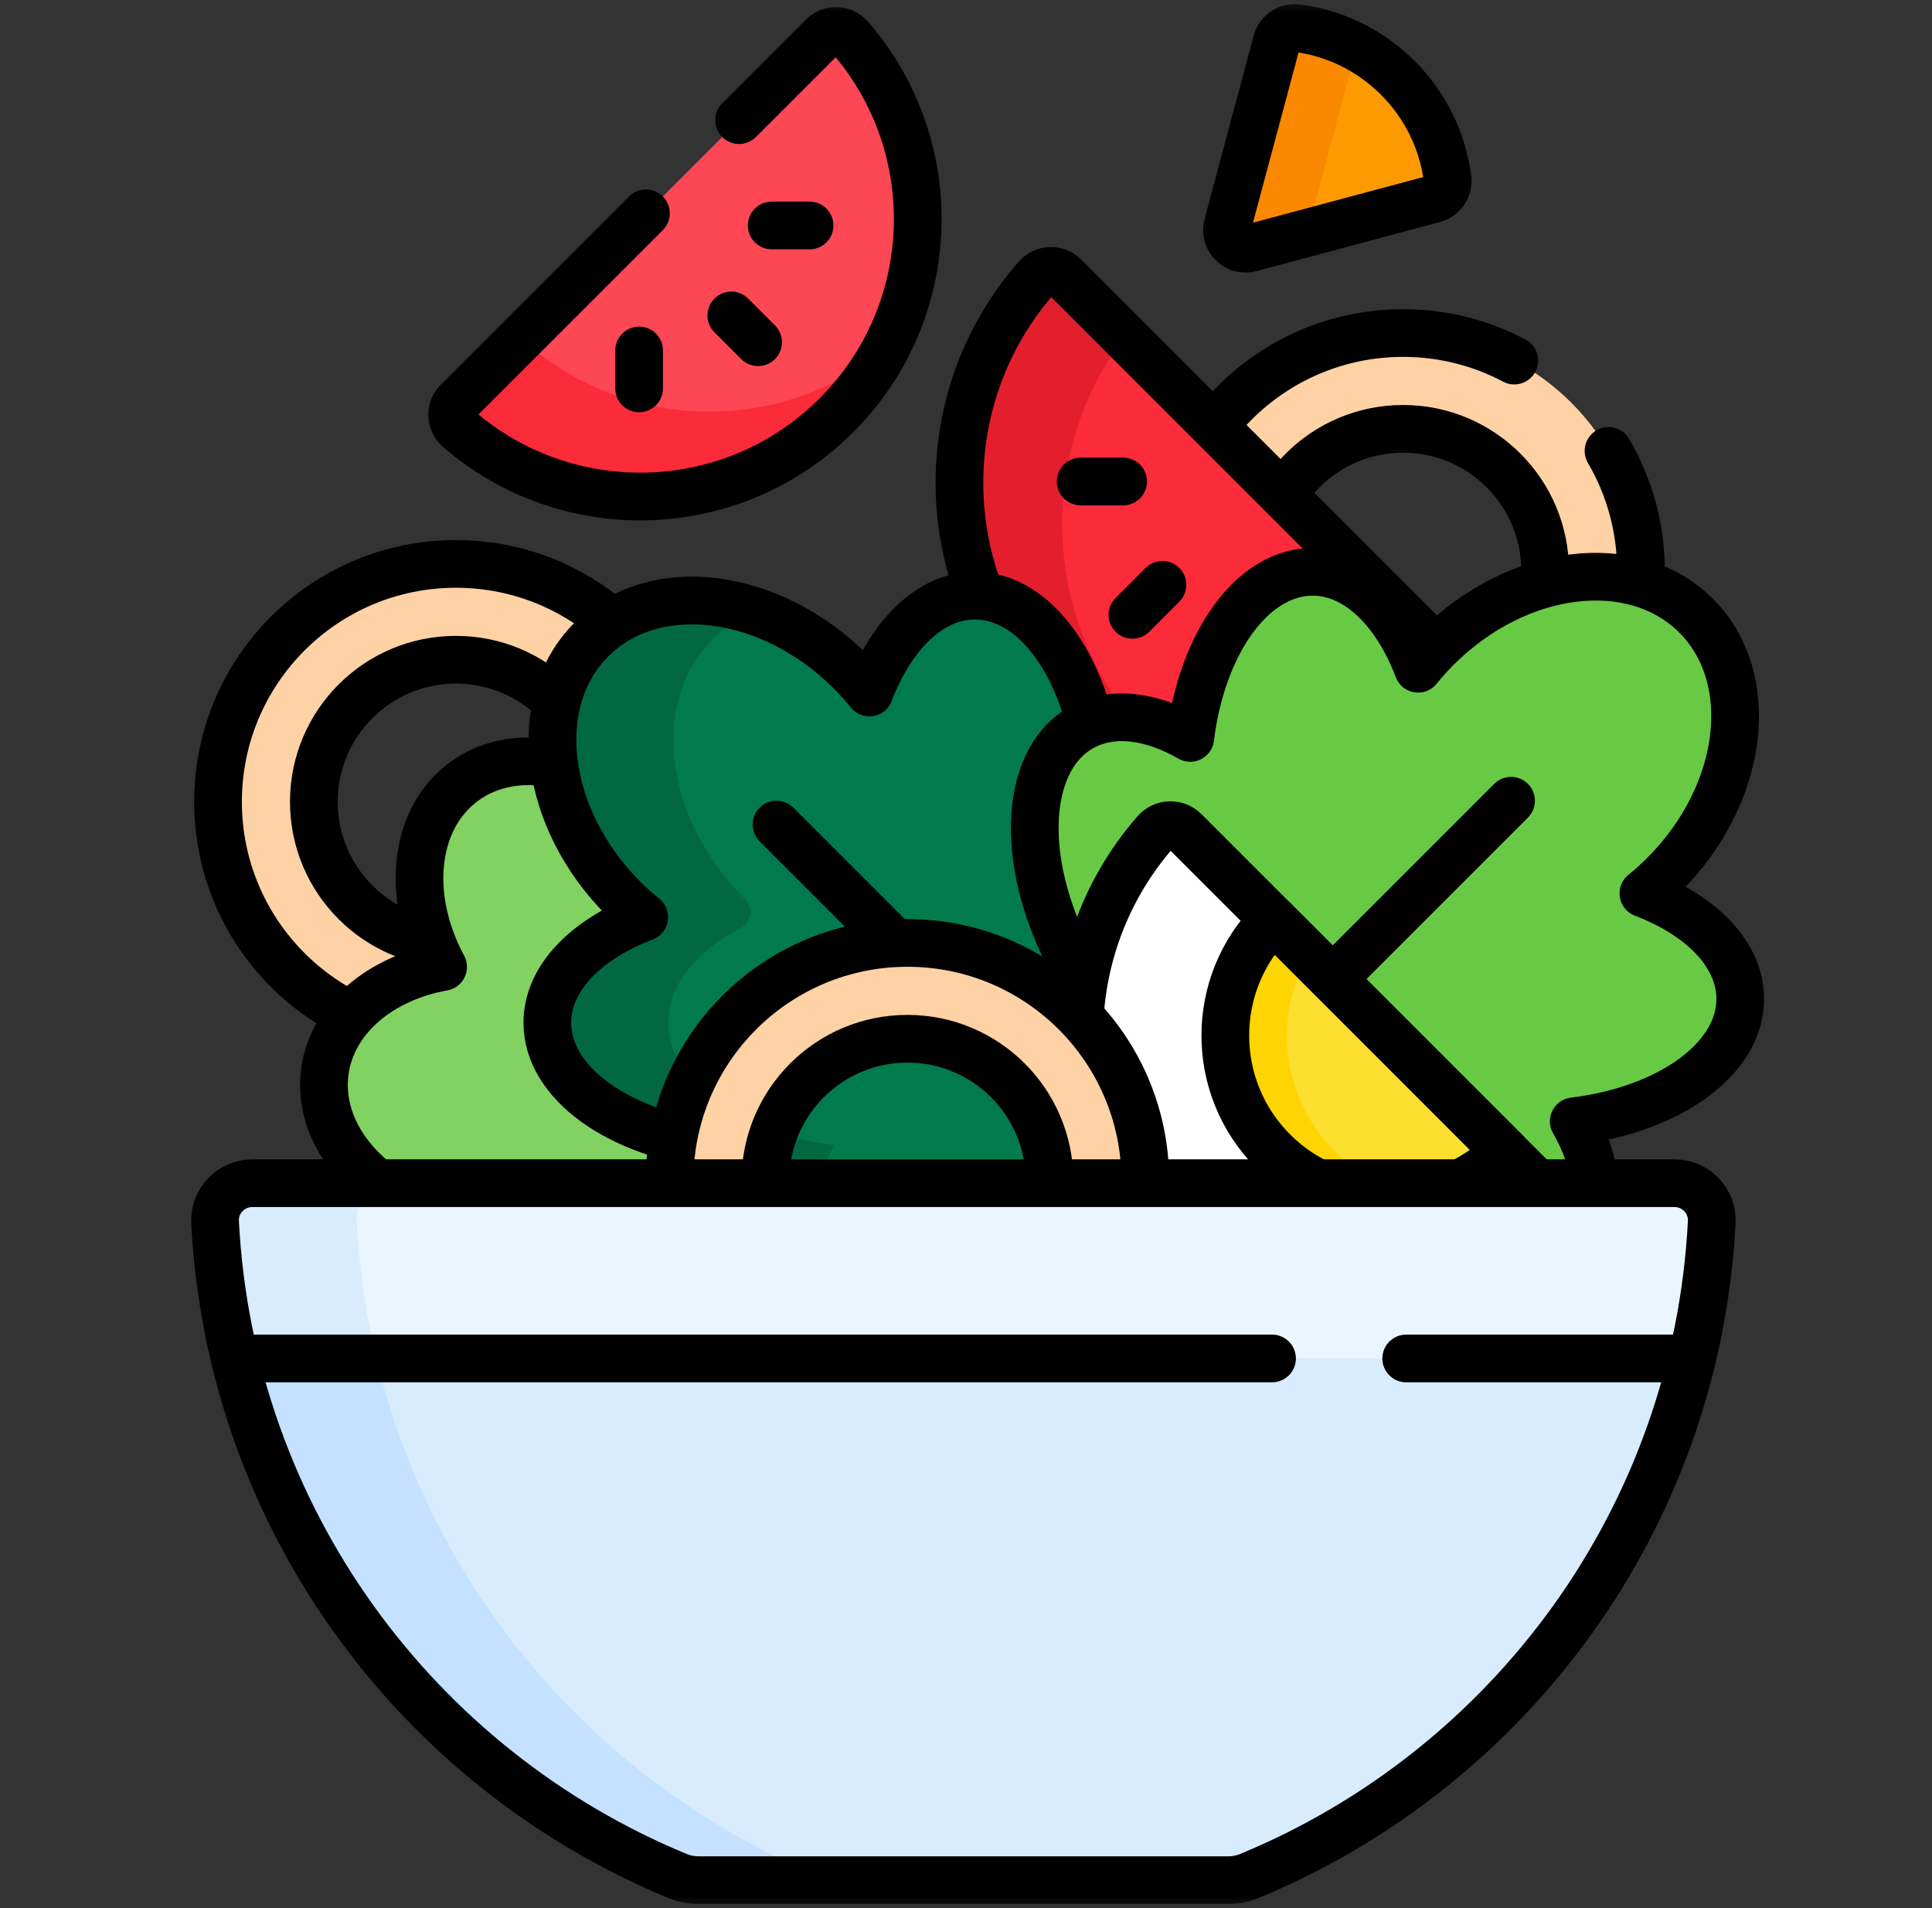 <svg width="81" height="80" viewBox="0 0 81 80" fill="none" xmlns="http://www.w3.org/2000/svg">
<rect x="0" y="0" width="81" height="80" fill="#333333" stroke="none"/>
<mask id="mask0_4553_760" style="mask-type:luminance" maskUnits="userSpaceOnUse" x="0" y="0" width="81" height="80">
<path d="M0.988 0H80.987V80H0.988V0Z" fill="white"/>
</mask>
<g mask="url(#mask0_4553_760)">
<path d="M58.825 29.892C55.535 29.892 52.868 27.226 52.868 23.936C52.868 20.647 55.535 17.98 58.825 17.98C62.114 17.98 64.781 20.647 64.781 23.936C64.781 27.226 62.114 29.892 58.825 29.892ZM58.825 13.963C53.317 13.963 48.851 18.428 48.851 23.936C48.851 29.445 53.317 33.91 58.825 33.91C64.333 33.91 68.798 29.445 68.798 23.936C68.798 18.428 64.333 13.963 58.825 13.963Z" fill="#FED2A4"/>
<path d="M63.487 15.118C62.096 14.381 60.509 13.963 58.825 13.963C53.317 13.963 48.851 18.428 48.851 23.936C48.851 29.445 53.317 33.91 58.825 33.91C64.333 33.91 68.798 29.445 68.798 23.936C68.798 22.102 68.303 20.383 67.438 18.906M58.825 29.892C55.535 29.892 52.868 27.226 52.868 23.936C52.868 20.647 55.535 17.98 58.825 17.98C62.114 17.98 64.781 20.647 64.781 23.936C64.781 27.226 62.114 29.892 58.825 29.892Z" stroke="black" stroke-width="2" stroke-miterlimit="10" stroke-linecap="round" stroke-linejoin="round"/>
<path d="M19.114 39.572C15.825 39.572 13.158 36.906 13.158 33.616C13.158 30.327 15.825 27.66 19.114 27.66C22.404 27.66 25.07 30.327 25.07 33.616C25.07 36.906 22.404 39.572 19.114 39.572ZM19.114 23.643C13.606 23.643 9.141 28.108 9.141 33.616C9.141 39.124 13.606 43.589 19.114 43.589C24.622 43.589 29.088 39.124 29.088 33.616C29.088 28.108 24.622 23.643 19.114 23.643Z" fill="#FED2A4"/>
<path d="M19.114 39.572C15.825 39.572 13.158 36.906 13.158 33.616C13.158 30.327 15.825 27.66 19.114 27.66C22.404 27.66 25.07 30.327 25.07 33.616C25.07 36.906 22.404 39.572 19.114 39.572ZM19.114 23.643C13.606 23.643 9.141 28.108 9.141 33.616C9.141 39.124 13.606 43.589 19.114 43.589C24.622 43.589 29.088 39.124 29.088 33.616C29.088 28.108 24.622 23.643 19.114 23.643Z" stroke="black" stroke-width="2" stroke-miterlimit="10" stroke-linecap="round" stroke-linejoin="round"/>
<path d="M44.045 29.463C48.941 34.358 56.759 34.549 61.882 30.037C62.223 29.737 62.244 29.213 61.923 28.893L44.615 11.585C44.295 11.264 43.771 11.285 43.471 11.626C38.959 16.749 39.15 24.568 44.045 29.463Z" fill="#FB2B3A"/>
<path d="M48.35 31.179C43.695 26.524 43.297 19.229 47.149 14.118L44.615 11.585C44.295 11.264 43.771 11.285 43.471 11.626C38.959 16.75 39.15 24.568 44.045 29.463C45.926 31.344 48.239 32.528 50.665 33.02C49.843 32.505 49.065 31.894 48.35 31.179Z" fill="#E41F2D"/>
<path d="M44.045 29.463C48.941 34.358 56.759 34.549 61.882 30.037C62.223 29.737 62.244 29.213 61.923 28.893L44.615 11.585C44.295 11.264 43.771 11.285 43.471 11.626C38.959 16.749 39.15 24.568 44.045 29.463Z" stroke="black" stroke-width="2" stroke-miterlimit="10" stroke-linecap="round" stroke-linejoin="round"/>
<path d="M47.477 25.779L48.736 24.52" stroke="black" stroke-width="2" stroke-miterlimit="10" stroke-linecap="round" stroke-linejoin="round"/>
<path d="M45.308 20.187H47.089" stroke="black" stroke-width="2" stroke-miterlimit="10" stroke-linecap="round" stroke-linejoin="round"/>
<path d="M52.965 28.2V26.419" stroke="black" stroke-width="2" stroke-miterlimit="10" stroke-linecap="round" stroke-linejoin="round"/>
<path d="M35.069 17.409C39.414 13.065 39.604 6.139 35.641 1.568C35.343 1.225 34.817 1.206 34.496 1.527L19.187 16.836C18.866 17.157 18.885 17.683 19.227 17.981C23.799 21.944 30.724 21.754 35.069 17.409Z" fill="#FD4755"/>
<path d="M22.122 14.423C22.022 14.336 21.953 14.229 21.909 14.114L19.187 16.836C18.866 17.157 18.885 17.683 19.227 17.981C23.799 21.944 30.724 21.754 35.069 17.409C35.918 16.56 36.606 15.612 37.138 14.602C32.78 18.204 26.414 18.144 22.122 14.423Z" fill="#FB2B3A"/>
<path d="M27.081 8.942L19.187 16.836C18.866 17.157 18.885 17.683 19.227 17.981C23.799 21.944 30.724 21.754 35.069 17.409C39.414 13.065 39.604 6.139 35.641 1.568C35.343 1.225 34.817 1.206 34.496 1.527L30.987 5.036" stroke="black" stroke-width="2" stroke-miterlimit="10" stroke-linecap="round" stroke-linejoin="round"/>
<path d="M31.783 14.348L30.66 13.225" stroke="black" stroke-width="2" stroke-miterlimit="10" stroke-linecap="round" stroke-linejoin="round"/>
<path d="M26.795 16.283V14.694" stroke="black" stroke-width="2" stroke-miterlimit="10" stroke-linecap="round" stroke-linejoin="round"/>
<path d="M33.942 9.453H32.354" stroke="black" stroke-width="2" stroke-miterlimit="10" stroke-linecap="round" stroke-linejoin="round"/>
<path d="M31.082 41.761C30.523 41.761 29.978 41.819 29.452 41.928C30.134 39.935 29.652 37.324 27.997 35.146C25.636 32.04 21.784 30.994 19.395 32.81C17.3 34.403 17.024 37.666 18.578 40.539C15.951 41.012 13.924 42.686 13.62 44.919C13.214 47.893 16.02 50.731 19.886 51.258C21.059 51.418 22.194 51.345 23.219 51.085C23.859 54.85 27.135 57.718 31.082 57.718C35.489 57.718 39.061 54.146 39.061 49.739C39.061 45.333 35.489 41.761 31.082 41.761Z" fill="#81D261"/>
<path d="M31.082 41.761C30.523 41.761 29.978 41.819 29.452 41.928C30.134 39.935 29.652 37.324 27.997 35.146C25.636 32.04 21.784 30.994 19.395 32.81C17.3 34.403 17.024 37.666 18.578 40.539C15.951 41.012 13.924 42.686 13.62 44.919C13.214 47.893 16.02 50.731 19.886 51.258C21.059 51.418 22.194 51.345 23.219 51.085C23.859 54.85 27.135 57.718 31.082 57.718C35.489 57.718 39.061 54.146 39.061 49.739C39.061 45.333 35.489 41.761 31.082 41.761Z" stroke="black" stroke-width="2" stroke-miterlimit="10" stroke-linecap="round" stroke-linejoin="round"/>
<path d="M29.498 52.609C28.758 51.328 28.978 49.658 29.928 48.01C25.945 47.525 22.947 45.412 22.947 42.879C22.947 41.017 24.568 39.384 27.008 38.455C26.713 38.216 26.426 37.96 26.149 37.684C22.774 34.308 22.168 29.441 24.797 26.812C27.426 24.183 32.294 24.788 35.669 28.163C35.95 28.444 36.21 28.736 36.452 29.035C37.38 26.594 39.014 24.973 40.876 24.973C43.406 24.973 45.516 27.962 46.005 31.936C47.65 30.992 49.316 30.774 50.595 31.513C53.099 32.959 53.176 37.514 50.766 41.688C49.19 44.419 46.94 46.309 44.871 46.885C44.295 48.954 42.404 51.204 39.674 52.781C35.5 55.19 30.944 55.114 29.498 52.609Z" fill="#017B4E"/>
<path d="M34.57 52.609C33.83 51.328 34.05 49.658 34.999 48.01C31.017 47.525 28.019 45.412 28.019 42.879C28.019 41.292 29.196 39.871 31.054 38.911C31.514 38.674 31.595 38.057 31.229 37.692C31.226 37.689 31.224 37.686 31.221 37.684C27.845 34.308 27.24 29.441 29.869 26.812C30.387 26.293 30.994 25.902 31.658 25.632C29.107 24.77 26.489 25.12 24.797 26.812C22.168 29.441 22.773 34.308 26.149 37.684C26.425 37.96 26.713 38.216 27.007 38.455C24.568 39.384 22.947 41.017 22.947 42.879C22.947 45.412 25.945 47.525 29.928 48.01C28.978 49.658 28.758 51.328 29.498 52.609C30.573 54.472 33.368 54.99 36.447 54.144C35.628 53.825 34.976 53.313 34.57 52.609Z" fill="#026841"/>
<path d="M29.498 52.609C28.758 51.328 28.978 49.658 29.928 48.01C25.945 47.525 22.947 45.412 22.947 42.879C22.947 41.017 24.568 39.384 27.008 38.455C26.713 38.216 26.426 37.96 26.149 37.684C22.774 34.308 22.168 29.441 24.797 26.812C27.426 24.183 32.294 24.788 35.669 28.163C35.95 28.444 36.21 28.736 36.452 29.035C37.38 26.594 39.014 24.973 40.876 24.973C43.406 24.973 45.516 27.962 46.005 31.936C47.65 30.992 49.316 30.774 50.595 31.513C53.099 32.959 53.176 37.514 50.766 41.688C49.19 44.419 46.94 46.309 44.871 46.885C44.295 48.954 42.404 51.204 39.674 52.781C35.5 55.19 30.944 55.114 29.498 52.609Z" stroke="black" stroke-width="2" stroke-miterlimit="10" stroke-linecap="round" stroke-linejoin="round"/>
<path d="M32.555 34.569L47.952 49.966" stroke="black" stroke-width="2" stroke-miterlimit="10" stroke-linecap="round" stroke-linejoin="round"/>
<path d="M66.409 51.612C67.149 50.33 66.929 48.66 65.98 47.013C69.963 46.528 72.96 44.415 72.96 41.882C72.96 40.02 71.34 38.386 68.9 37.458C69.194 37.219 69.482 36.963 69.758 36.686C73.134 33.311 73.739 28.443 71.11 25.814C68.481 23.185 63.614 23.791 60.238 27.166C59.957 27.447 59.697 27.738 59.455 28.038C58.527 25.597 56.893 23.975 55.031 23.975C52.502 23.975 50.391 26.965 49.902 30.939C48.257 29.994 46.592 29.777 45.312 30.515C42.808 31.961 42.731 36.517 45.141 40.691C46.718 43.421 48.968 45.312 51.036 45.888C51.613 47.957 53.503 50.207 56.233 51.783C60.407 54.193 64.963 54.116 66.409 51.612Z" fill="#68CA44"/>
<path d="M66.409 51.612C67.149 50.33 66.929 48.66 65.98 47.013C69.963 46.528 72.96 44.415 72.96 41.882C72.96 40.02 71.34 38.386 68.9 37.458C69.194 37.219 69.482 36.963 69.758 36.686C73.134 33.311 73.739 28.443 71.11 25.814C68.481 23.185 63.614 23.791 60.238 27.166C59.957 27.447 59.697 27.738 59.455 28.038C58.527 25.597 56.893 23.975 55.031 23.975C52.502 23.975 50.391 26.965 49.902 30.939C48.257 29.994 46.592 29.777 45.312 30.515C42.808 31.961 42.731 36.517 45.141 40.691C46.718 43.421 48.968 45.312 51.036 45.888C51.613 47.957 53.503 50.207 56.233 51.783C60.407 54.193 64.963 54.116 66.409 51.612Z" stroke="black" stroke-width="2" stroke-miterlimit="10" stroke-linecap="round" stroke-linejoin="round"/>
<path d="M63.352 33.572L47.955 48.969" stroke="black" stroke-width="2" stroke-miterlimit="10" stroke-linecap="round" stroke-linejoin="round"/>
<path d="M49.052 52.603C53.913 57.464 61.668 57.667 66.772 53.213C67.137 52.895 67.158 52.335 66.816 51.993L49.662 34.839C49.32 34.497 48.759 34.518 48.441 34.883C43.987 39.986 44.191 47.741 49.052 52.603Z" fill="white"/>
<path d="M49.052 52.603C53.913 57.464 61.668 57.667 66.772 53.213C67.137 52.895 67.158 52.335 66.816 51.993L49.662 34.839C49.32 34.497 48.759 34.518 48.441 34.883C43.987 39.986 44.191 47.741 49.052 52.603Z" stroke="black" stroke-width="2" stroke-miterlimit="10" stroke-linecap="round" stroke-linejoin="round"/>
<path d="M53.383 48.272C56.065 50.954 60.413 50.954 63.094 48.272L53.383 38.56C50.701 41.242 50.701 45.59 53.383 48.272Z" fill="#FDDF30"/>
<path d="M55.963 48.272C53.728 46.037 53.358 42.645 54.848 40.025L53.383 38.56C50.701 41.242 50.701 45.59 53.383 48.272C55.053 49.942 57.371 50.572 59.529 50.161C58.223 49.912 56.975 49.283 55.963 48.272Z" fill="#FED402"/>
<path d="M53.383 48.272C56.065 50.954 60.413 50.954 63.094 48.272L53.383 38.56C50.701 41.242 50.701 45.59 53.383 48.272Z" stroke="black" stroke-width="2" stroke-miterlimit="10" stroke-linecap="round" stroke-linejoin="round"/>
<path d="M38.045 55.464C34.755 55.464 32.089 52.797 32.089 49.507C32.089 46.218 34.755 43.551 38.045 43.551C41.335 43.551 44.001 46.218 44.001 49.507C44.001 52.797 41.335 55.464 38.045 55.464ZM38.045 39.534C32.537 39.534 28.072 43.999 28.072 49.507C28.072 55.016 32.537 59.48 38.045 59.48C43.553 59.48 48.018 55.016 48.018 49.507C48.018 43.999 43.553 39.534 38.045 39.534Z" fill="#FED2A4"/>
<path d="M38.045 55.464C34.755 55.464 32.089 52.797 32.089 49.507C32.089 46.218 34.755 43.551 38.045 43.551C41.335 43.551 44.001 46.218 44.001 49.507C44.001 52.797 41.335 55.464 38.045 55.464ZM38.045 39.534C32.537 39.534 28.072 43.999 28.072 49.507C28.072 55.016 32.537 59.48 38.045 59.48C43.553 59.48 48.018 55.016 48.018 49.507C48.018 43.999 43.553 39.534 38.045 39.534Z" stroke="black" stroke-width="2" stroke-miterlimit="10" stroke-linecap="round" stroke-linejoin="round"/>
<path d="M29.293 78.828H51.489C51.791 78.828 52.092 78.772 52.372 78.656C63.303 74.143 71.131 63.64 71.765 51.236C71.81 50.348 71.093 49.607 70.204 49.607H10.578C9.689 49.607 8.971 50.348 9.017 51.236C9.651 63.64 17.479 74.143 28.41 78.656C28.689 78.772 28.99 78.828 29.293 78.828Z" fill="#D8ECFE"/>
<path d="M14.956 51.236C14.91 50.348 15.627 49.606 16.517 49.606H10.578C9.688 49.606 8.971 50.348 9.016 51.236C9.65 63.64 17.478 74.143 28.41 78.656C28.689 78.772 28.99 78.828 29.293 78.828H35.232C34.93 78.828 34.629 78.772 34.349 78.656C23.418 74.143 15.59 63.64 14.956 51.236Z" fill="#C4E2FF"/>
<path d="M70.204 49.606H10.578C9.688 49.606 8.971 50.348 9.016 51.236C9.116 53.195 9.397 55.107 9.839 56.955H70.942C71.385 55.107 71.665 53.195 71.765 51.236C71.81 50.348 71.093 49.606 70.204 49.606Z" fill="#EAF6FF"/>
<path d="M9.016 51.236C9.117 53.195 9.397 55.107 9.84 56.955H15.779C15.336 55.107 15.056 53.195 14.956 51.236C14.911 50.348 15.628 49.606 16.517 49.606H10.578C9.688 49.606 8.971 50.348 9.016 51.236Z" fill="#D8ECFE"/>
<path d="M58.956 56.955H70.942" stroke="black" stroke-width="2" stroke-miterlimit="10" stroke-linecap="round" stroke-linejoin="round"/>
<path d="M9.84 56.955H53.331" stroke="black" stroke-width="2" stroke-miterlimit="10" stroke-linecap="round" stroke-linejoin="round"/>
<path d="M29.293 78.828H51.489C51.791 78.828 52.092 78.772 52.372 78.656C63.303 74.143 71.131 63.64 71.765 51.236C71.81 50.348 71.093 49.607 70.204 49.607H10.578C9.689 49.607 8.971 50.348 9.017 51.236C9.651 63.64 17.479 74.143 28.41 78.656C28.689 78.772 28.99 78.828 29.293 78.828Z" stroke="black" stroke-width="2" stroke-miterlimit="10" stroke-linecap="round" stroke-linejoin="round"/>
<path d="M60.115 8.34C60.494 8.238 60.741 7.872 60.689 7.484C60.484 5.941 59.79 4.45 58.604 3.264C57.418 2.078 55.927 1.383 54.384 1.179C53.996 1.127 53.63 1.374 53.528 1.752L51.467 9.444C51.312 10.024 51.843 10.556 52.424 10.4L60.115 8.34Z" fill="#FD9A01"/>
<path d="M54.884 9.444L56.883 1.984C56.096 1.562 55.248 1.293 54.384 1.179C53.995 1.127 53.63 1.374 53.528 1.752L51.467 9.444C51.312 10.024 51.843 10.556 52.424 10.4L54.864 9.747C54.851 9.65 54.856 9.548 54.884 9.444Z" fill="#FB8801"/>
<path d="M60.115 8.34C60.494 8.238 60.741 7.872 60.689 7.484C60.484 5.941 59.79 4.45 58.604 3.264C57.418 2.078 55.927 1.383 54.384 1.179C53.996 1.127 53.63 1.374 53.528 1.752L51.467 9.444C51.312 10.024 51.843 10.556 52.424 10.4L60.115 8.34Z" stroke="black" stroke-width="2" stroke-miterlimit="10" stroke-linecap="round" stroke-linejoin="round"/>
</g>
</svg>
